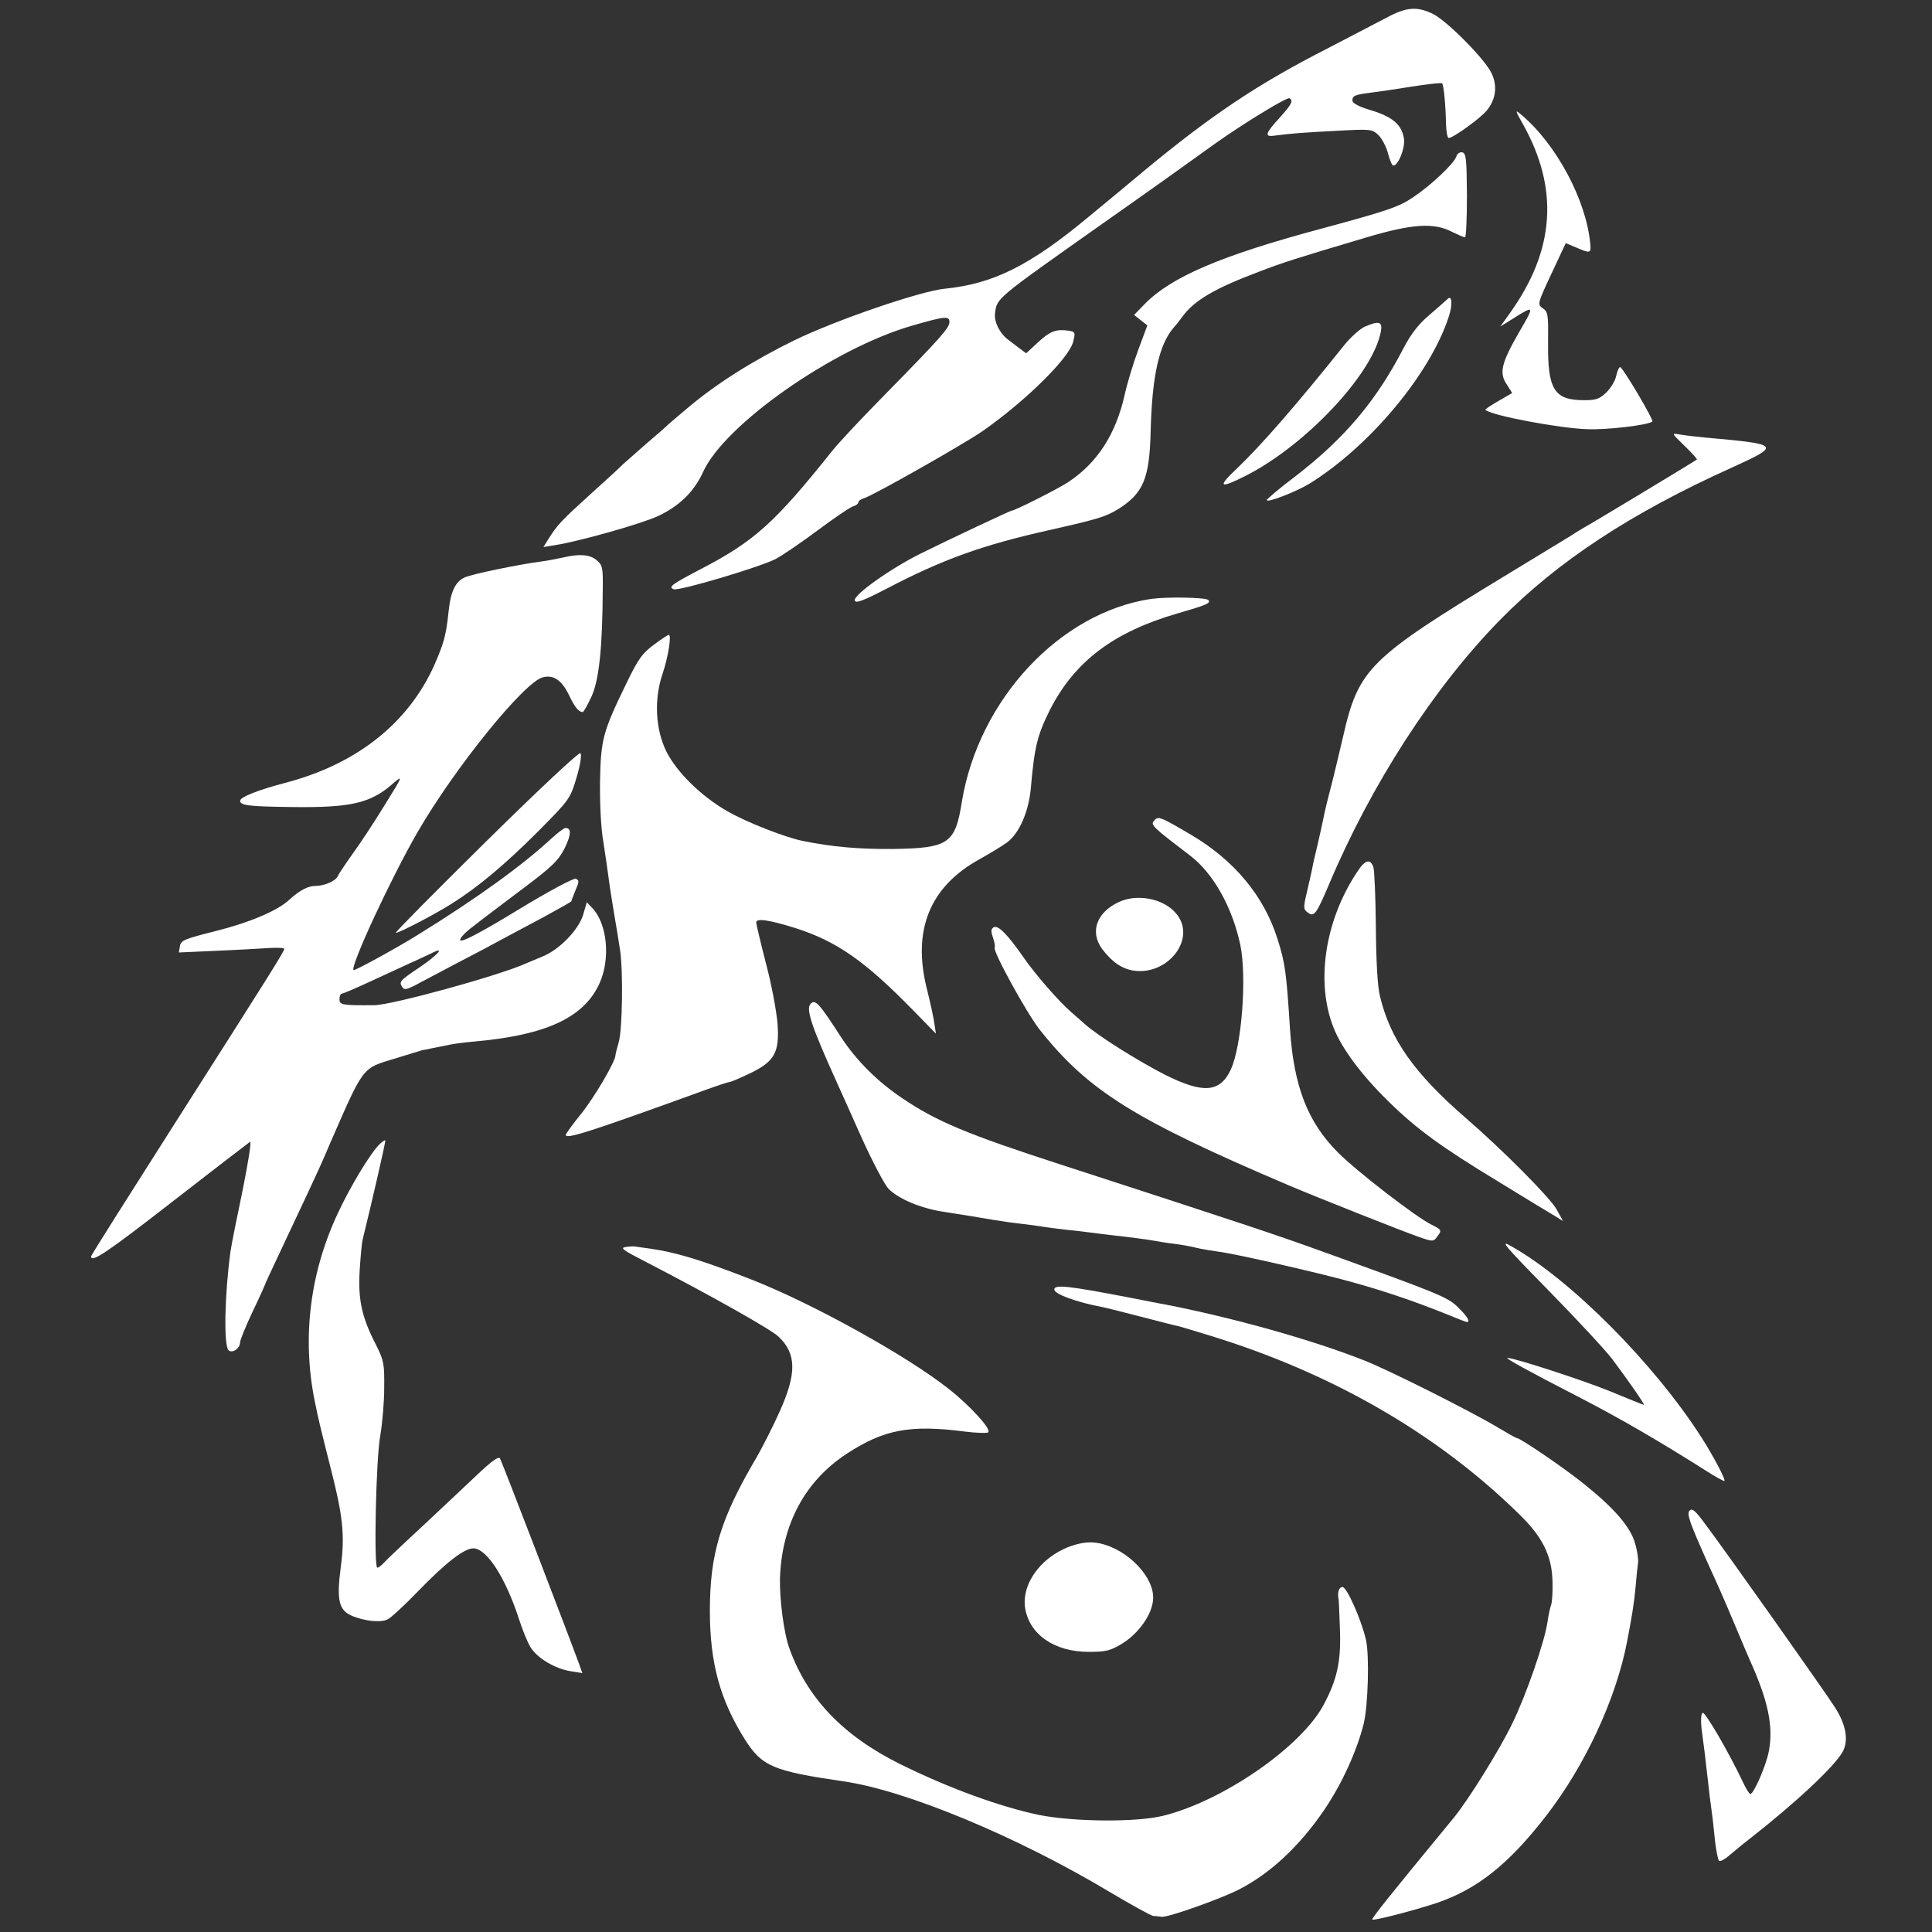<?xml version="1.0" standalone="no"?>
<!DOCTYPE svg PUBLIC "-//W3C//DTD SVG 20010904//EN"
 "http://www.w3.org/TR/2001/REC-SVG-20010904/DTD/svg10.dtd">
<svg version="1.0" xmlns="http://www.w3.org/2000/svg"
 width="700pt" height="700pt" viewBox="0 0 700 700"
 preserveAspectRatio="xMidYMid meet">
<rect x="0" y="0" width="700" height="700" fill="#333333" stroke="none"/>
<g transform="translate(0,700) scale(0.1,-0.1)"
fill="#fff" stroke="none">
<path d="M5020 6934 c-36 -19 -132 -69 -215 -112 -247 -126 -416 -239 -660
-441 -49 -41 -139 -116 -200 -166 -214 -178 -346 -243 -521 -261 -88 -8 -399
-115 -548 -188 -147 -72 -280 -156 -382 -242 -38 -32 -71 -60 -74 -63 -3 -4
-39 -35 -80 -70 -41 -36 -79 -70 -85 -75 -5 -6 -57 -54 -115 -106 -106 -96
-121 -112 -153 -163 l-18 -29 43 7 c89 14 315 78 374 106 76 36 129 88 161
158 77 172 470 447 754 530 124 36 139 37 139 14 0 -21 -31 -56 -234 -263 -84
-85 -170 -177 -191 -204 -210 -263 -283 -328 -480 -430 -101 -53 -115 -63 -94
-71 19 -7 308 79 368 109 25 13 94 60 153 104 59 44 116 83 128 87 11 3 20 10
20 15 0 5 10 12 21 15 37 12 361 196 429 243 156 109 313 264 328 323 9 35 8
37 -17 41 -46 6 -66 -2 -110 -42 l-43 -40 -27 20 c-14 11 -33 25 -42 32 -28
23 -47 62 -44 91 7 58 -2 50 390 327 154 108 311 220 408 290 101 72 260 169
269 164 15 -9 8 -22 -36 -71 -50 -54 -55 -69 -23 -65 68 9 114 12 230 18 123
7 128 6 151 -15 13 -13 29 -43 35 -67 6 -24 15 -44 19 -44 18 0 43 62 39 96
-7 51 -40 80 -118 104 -45 13 -69 26 -69 36 0 17 9 21 65 28 22 3 89 12 148
22 59 9 110 15 112 12 6 -6 13 -80 14 -145 1 -29 5 -53 10 -53 16 0 116 72
139 101 32 40 38 88 16 134 -24 51 -159 187 -211 214 -59 29 -98 26 -173 -15z"/>
<path d="M5518 6550 c131 -234 116 -456 -47 -684 l-35 -49 40 25 c86 54 86 54
26 -49 -63 -110 -71 -145 -42 -187 l19 -30 -50 -29 c-28 -16 -49 -30 -47 -32
19 -20 268 -67 369 -70 73 -3 223 15 236 28 5 6 -108 197 -117 197 -4 0 -10
-14 -14 -31 -3 -17 -19 -44 -35 -60 -25 -24 -37 -29 -81 -29 -109 0 -133 38
-131 210 1 99 0 110 -19 123 -20 14 -20 16 31 125 l52 111 36 -15 c53 -23 56
-22 53 11 -14 159 -123 363 -251 470 -22 19 -22 16 7 -35z"/>
<path d="M5276 6432 c-8 -25 -92 -104 -155 -146 -52 -36 -95 -50 -339 -116
-358 -96 -540 -174 -635 -272 l-38 -39 24 -19 24 -19 -33 -89 c-18 -48 -40
-121 -49 -162 -32 -143 -99 -247 -205 -317 -38 -25 -193 -103 -204 -103 -5 0
-224 -103 -329 -155 -111 -55 -247 -152 -240 -171 4 -11 32 0 117 44 201 105
345 157 586 211 182 41 207 49 254 78 89 57 111 111 115 280 5 202 31 318 86
379 6 6 19 23 30 38 43 58 116 101 275 161 89 34 132 48 388 124 168 50 247
56 315 20 21 -10 41 -19 45 -19 4 0 7 69 7 152 -1 133 -3 153 -17 156 -9 2
-19 -5 -22 -16z"/>
<path d="M5244 5916 c-6 -6 -36 -32 -66 -58 -38 -32 -66 -68 -93 -120 -99
-191 -214 -327 -392 -464 -57 -43 -103 -82 -103 -86 0 -11 108 31 155 60 219
136 437 398 504 604 15 45 12 82 -5 64z"/>
<path d="M4944 5816 c-17 -8 -48 -36 -70 -62 -175 -219 -302 -365 -393 -452
-72 -68 -63 -74 34 -25 216 110 459 368 488 521 7 37 -6 41 -59 18z"/>
<path d="M6103 5385 c27 -26 47 -48 45 -50 -4 -4 -385 -234 -413 -249 -11 -6
-31 -19 -45 -28 -14 -8 -119 -73 -235 -143 -496 -301 -533 -338 -589 -585 -15
-63 -35 -149 -46 -190 -11 -41 -22 -88 -25 -105 -3 -16 -13 -59 -21 -95 -9
-36 -18 -76 -20 -89 -3 -13 -11 -51 -19 -84 -13 -55 -13 -62 3 -73 23 -18 31
-7 77 101 152 361 379 713 620 959 207 211 474 387 838 551 182 83 180 85 -98
110 -33 3 -73 8 -90 11 -30 5 -29 5 18 -41z"/>
<path d="M2040 4980 c-19 -4 -53 -11 -76 -14 -85 -11 -260 -47 -282 -59 -32
-15 -49 -51 -56 -117 -9 -84 -15 -110 -41 -173 -90 -224 -280 -381 -546 -452
-101 -26 -169 -53 -169 -66 0 -17 28 -21 183 -23 219 -3 290 13 373 87 35 30
33 25 -31 -78 -37 -61 -90 -141 -117 -178 -27 -38 -51 -74 -54 -81 -7 -18 -49
-36 -82 -36 -27 0 -58 -17 -95 -51 -42 -39 -144 -82 -264 -112 -115 -29 -128
-34 -131 -55 l-4 -23 134 6 c73 3 159 8 191 10 31 2 57 1 57 -3 0 -9 -56 -98
-390 -622 -170 -267 -310 -488 -310 -492 0 -25 58 14 297 200 148 115 273 211
279 215 6 3 -7 -76 -27 -176 -21 -100 -41 -200 -44 -222 -21 -156 -25 -339 -7
-357 13 -13 42 6 42 29 0 8 20 57 45 110 25 52 45 97 45 98 0 2 23 52 51 111
88 186 140 298 155 332 8 17 20 47 28 65 126 288 116 275 238 312 51 16 95 29
98 30 3 0 21 4 40 8 19 4 46 9 60 12 14 3 52 8 85 11 264 23 402 87 458 213
39 88 27 212 -25 269 l-22 23 -13 -45 c-16 -54 -85 -126 -146 -151 -23 -10
-51 -21 -62 -26 -97 -44 -487 -151 -549 -151 -117 -1 -126 1 -126 22 0 11 4
20 9 20 5 0 51 20 103 44 51 24 116 53 143 66 28 12 62 29 78 36 52 27 26 -4
-43 -51 -73 -49 -75 -52 -62 -72 6 -10 16 -8 42 5 19 10 89 47 155 82 66 34
143 75 170 90 28 15 94 50 148 79 53 29 97 54 97 55 0 2 7 20 15 40 14 32 14
37 1 42 -8 3 -100 -46 -213 -115 -128 -78 -200 -116 -205 -108 -4 6 15 27 47
51 29 23 110 84 179 136 107 80 130 103 152 147 24 49 25 73 3 73 -6 0 -29
-18 -52 -39 -104 -96 -266 -214 -483 -348 -73 -46 -229 -131 -233 -128 -13 13
136 334 232 500 134 232 387 545 454 561 38 10 68 -10 94 -63 21 -45 35 -62
50 -63 4 0 18 26 33 58 27 61 39 177 40 390 1 76 -1 85 -23 103 -24 20 -62 23
-121 9z"/>
<path d="M4170 4830 c-331 -50 -624 -365 -685 -735 -24 -152 -48 -168 -250
-171 -120 -1 -217 7 -326 29 -64 13 -205 68 -274 108 -93 53 -182 140 -220
215 -40 80 -46 188 -15 281 21 62 34 143 23 143 -3 0 -27 -16 -54 -36 -42 -31
-57 -52 -99 -139 -86 -177 -93 -203 -96 -355 -1 -80 3 -169 12 -220 7 -47 16
-105 19 -130 3 -25 12 -83 20 -130 8 -47 18 -107 22 -135 11 -75 8 -285 -5
-330 -6 -22 -12 -43 -12 -48 0 -23 -76 -152 -124 -212 -31 -38 -56 -73 -56
-77 0 -17 87 11 506 163 44 16 84 29 88 29 5 0 37 14 71 30 92 44 110 76 102
183 -4 45 -22 143 -42 217 -19 74 -35 141 -35 148 0 16 47 9 140 -20 151 -48
253 -119 428 -298 l83 -85 -6 39 c-3 22 -15 76 -26 120 -55 215 9 373 190 473
36 20 81 47 100 61 44 33 78 110 86 197 13 151 24 193 70 285 90 175 231 281
463 348 104 30 120 37 110 48 -10 10 -151 12 -208 4z"/>
<path d="M1760 3950 c-184 -182 -331 -330 -326 -330 13 0 143 68 203 106 98
62 194 143 314 263 113 114 115 117 138 194 14 46 19 83 14 88 -5 5 -147 -128
-343 -321z"/>
<path d="M4181 4026 c-13 -15 -4 -23 131 -126 84 -64 153 -187 182 -324 24
-117 5 -367 -35 -452 -39 -83 -100 -87 -238 -18 -98 50 -246 143 -291 184 -14
12 -36 32 -50 44 -43 37 -130 137 -170 195 -59 85 -94 121 -110 111 -10 -6
-10 -15 -2 -38 6 -17 8 -32 6 -35 -10 -9 117 -240 164 -299 176 -221 343 -325
902 -563 101 -43 414 -167 469 -186 51 -18 55 -18 67 -1 19 24 18 26 -18 44
-56 27 -270 192 -340 262 -110 110 -160 239 -174 446 -13 205 -17 239 -46 330
-49 154 -156 283 -312 375 -115 68 -120 69 -135 51z"/>
<path d="M4918 3842 c-118 -177 -152 -401 -86 -566 29 -74 100 -170 198 -266
104 -102 192 -166 405 -295 88 -54 175 -107 194 -118 l34 -21 -23 42 c-24 43
-197 217 -330 332 -186 161 -273 285 -310 440 -9 34 -14 128 -15 250 -1 107
-5 205 -9 218 -11 32 -30 27 -58 -16z"/>
<path d="M4054 3732 c-81 -38 -106 -108 -61 -170 36 -48 73 -73 116 -79 118
-16 218 105 162 194 -39 63 -143 89 -217 55z"/>
<path d="M2937 3363 c-18 -18 3 -81 92 -278 10 -22 51 -113 91 -203 40 -89 85
-174 99 -189 37 -37 115 -70 196 -83 85 -13 114 -18 185 -30 30 -5 79 -12 109
-15 30 -4 62 -8 72 -10 10 -2 44 -6 76 -10 32 -3 72 -8 88 -10 17 -2 53 -7 80
-10 64 -7 134 -16 160 -21 11 -2 40 -7 65 -10 25 -3 61 -9 80 -14 19 -5 57
-11 84 -15 52 -6 299 -62 431 -96 147 -38 277 -82 407 -135 32 -13 60 -24 63
-24 13 0 2 20 -31 52 -37 38 -68 50 -494 204 -163 59 -298 104 -945 314 -340
110 -452 157 -576 241 -91 61 -165 136 -219 217 -82 127 -96 143 -113 125z"/>
<path d="M1374 2853 c-33 -33 -106 -154 -150 -249 -101 -215 -130 -450 -84
-679 16 -78 17 -81 59 -248 43 -168 51 -240 36 -352 -16 -123 -8 -159 41 -180
47 -19 104 -25 129 -12 11 5 61 51 110 102 101 104 167 155 200 155 48 0 116
-105 165 -255 12 -38 31 -85 42 -103 24 -39 88 -78 145 -87 l43 -7 -14 39
c-35 96 -277 726 -284 738 -5 10 -29 -7 -88 -63 -44 -42 -134 -126 -199 -187
-65 -60 -126 -118 -134 -127 -9 -10 -19 -18 -24 -18 -13 0 -5 396 11 480 7 41
14 118 14 170 1 88 -1 100 -29 156 -52 100 -66 165 -60 268 3 50 8 100 10 111
36 146 85 360 83 363 -2 2 -12 -5 -22 -15z"/>
<path d="M5611 2324 c102 -104 206 -216 231 -249 59 -79 119 -165 114 -165 -2
0 -57 22 -122 49 -98 40 -347 121 -372 121 -11 0 74 -47 253 -139 155 -80 291
-159 465 -269 35 -23 66 -39 68 -38 5 5 -40 90 -82 156 -171 268 -475 574
-691 695 -43 25 -25 3 136 -161z"/>
<path d="M2268 2482 c-23 -3 -12 -11 70 -53 236 -122 456 -246 483 -272 65
-62 66 -133 4 -271 -24 -54 -62 -128 -83 -165 -131 -222 -170 -349 -170 -558
0 -188 37 -323 128 -467 61 -96 102 -113 355 -150 226 -32 628 -199 964 -400
79 -47 151 -87 160 -88 9 0 23 -2 31 -3 23 -2 207 63 275 97 114 57 222 157
312 289 65 95 120 217 144 314 16 67 21 249 8 304 -16 71 -69 191 -85 191 -13
0 -19 -20 -14 -45 1 -5 3 -56 5 -112 4 -114 -11 -181 -61 -273 -83 -152 -365
-346 -580 -399 -97 -24 -323 -22 -449 3 -143 30 -327 97 -505 185 -205 102
-334 237 -399 416 -21 56 -37 181 -35 258 7 195 91 351 242 450 135 88 230
106 429 80 40 -5 78 -6 83 -3 15 9 -64 96 -143 158 -150 119 -494 310 -717
397 -179 70 -273 98 -365 111 -22 3 -44 6 -50 7 -5 2 -22 1 -37 -1z"/>
<path d="M3820 2328 c0 -17 80 -46 175 -64 11 -2 74 -18 140 -35 66 -17 127
-33 135 -34 8 -2 58 -17 110 -33 442 -135 824 -354 1123 -647 86 -83 120 -152
122 -245 1 -36 -1 -74 -5 -85 -4 -11 -10 -39 -13 -61 -10 -71 -77 -265 -128
-369 -45 -94 -158 -275 -210 -339 -238 -289 -301 -368 -297 -371 5 -5 155 34
233 60 147 50 261 140 397 316 141 182 253 423 293 630 17 87 26 142 31 199 3
36 7 75 9 88 2 12 -3 44 -11 71 -17 59 -75 126 -182 212 -70 57 -234 169 -247
169 -3 0 -33 17 -68 38 -93 56 -391 206 -482 242 -189 75 -474 155 -725 204
-14 2 -72 14 -130 25 -218 42 -270 48 -270 29z"/>
<path d="M6121 1526 c-11 -13 2 -48 108 -281 10 -22 37 -85 60 -140 23 -55 46
-109 51 -120 66 -146 86 -240 69 -329 -9 -51 -55 -156 -67 -156 -4 0 -16 19
-27 43 -51 108 -138 257 -146 251 -6 -3 -7 -27 -4 -57 11 -81 14 -108 20 -162
3 -27 8 -67 10 -87 3 -21 7 -55 10 -75 2 -21 7 -63 10 -93 4 -30 10 -58 13
-62 4 -4 21 5 38 20 18 15 49 41 70 57 174 136 312 266 341 319 21 41 12 96
-28 159 -39 61 -401 573 -470 664 -37 51 -49 60 -58 49z"/>
<path d="M3895 1403 c-114 -33 -194 -135 -181 -228 15 -97 106 -160 231 -160
62 0 78 4 121 30 61 38 109 107 112 161 5 79 -91 180 -193 202 -29 6 -55 5
-90 -5z"/>
</g>
</svg>
